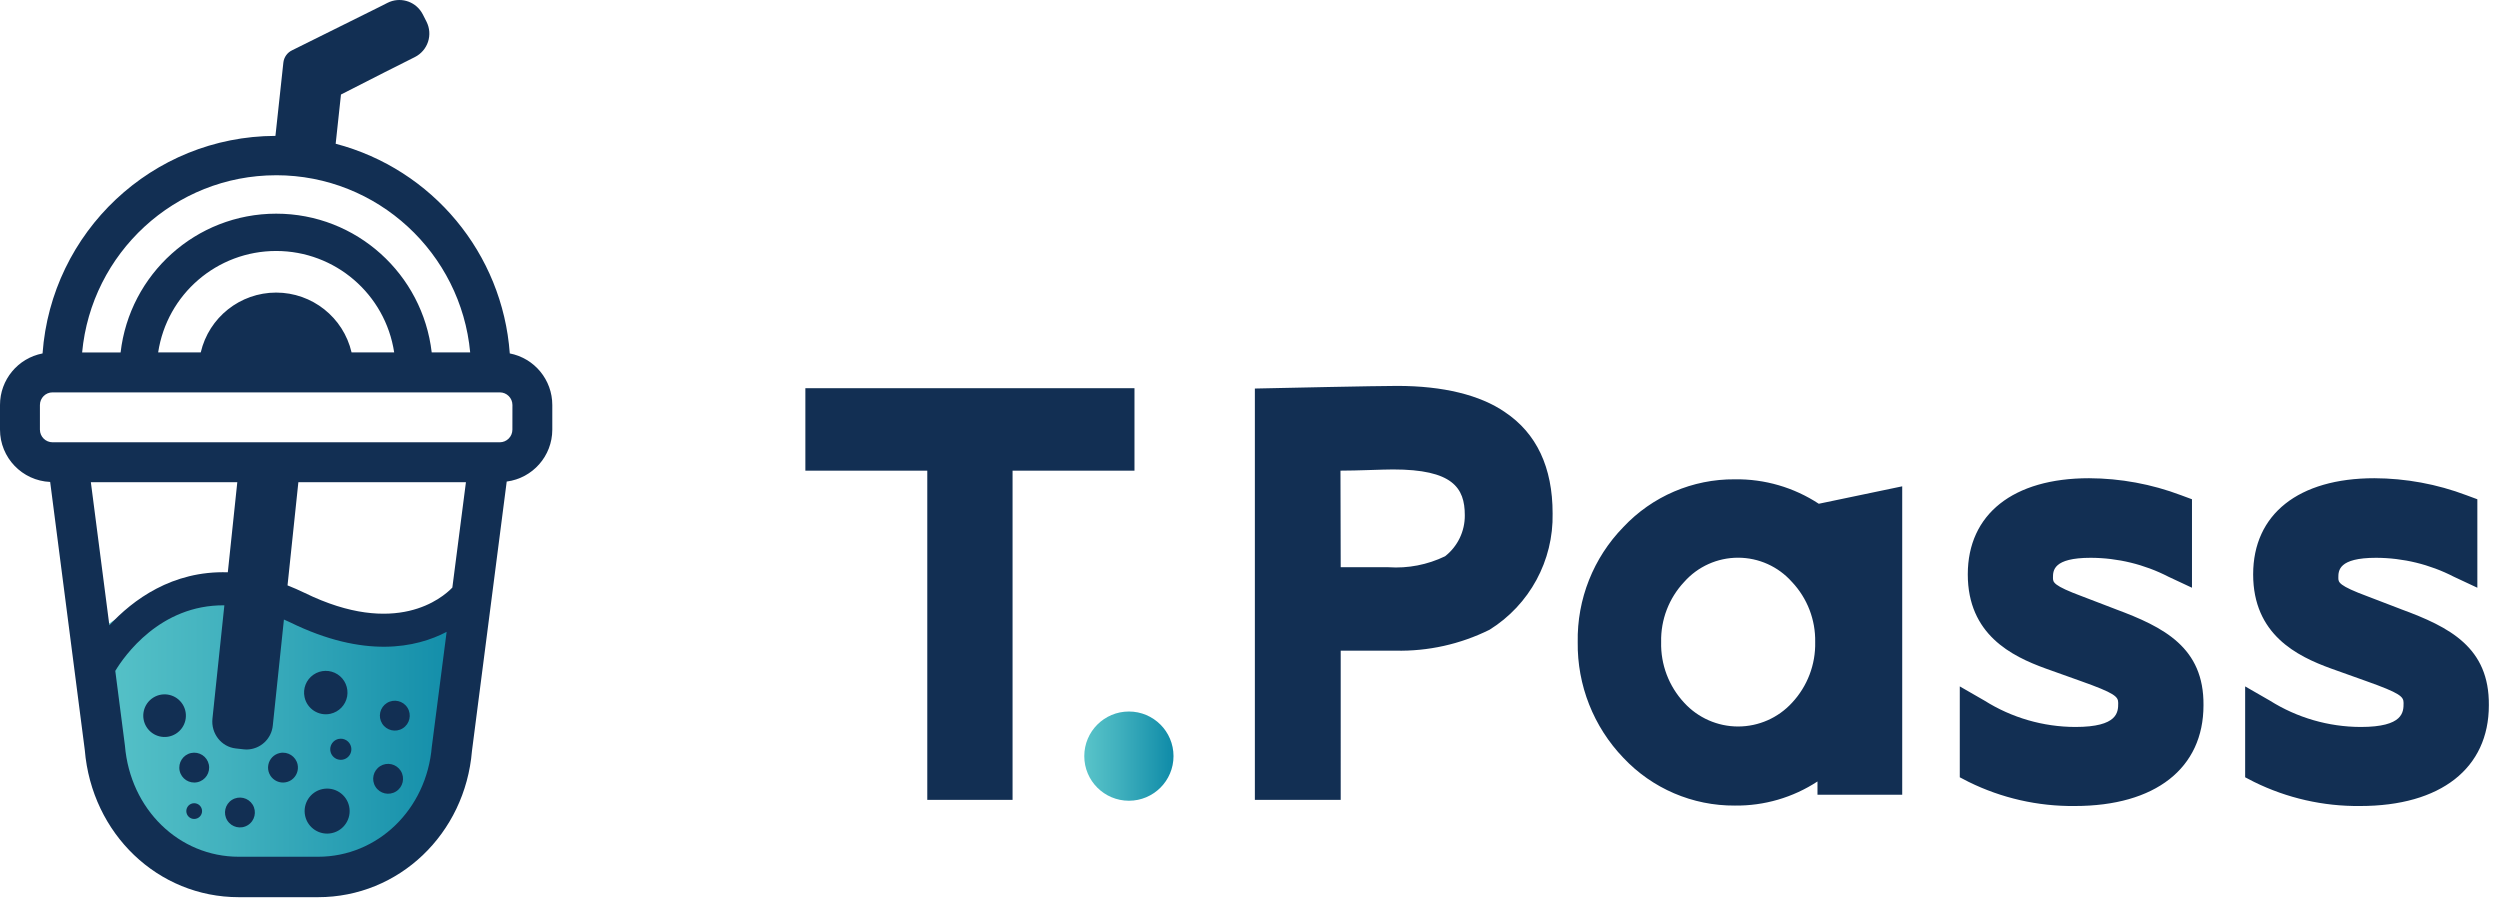 <svg xmlns="http://www.w3.org/2000/svg" width="149" height="54" viewBox="0 0 149 54">
    <defs>
        <linearGradient id="prefix__a" x1=".123%" x2="100%" y1="50%" y2="50%">
            <stop offset="0%" stop-color="#59C4C9"/>
            <stop offset="37%" stop-color="#41B1BE"/>
            <stop offset="100%" stop-color="#0F8BA8"/>
        </linearGradient>
        <linearGradient id="prefix__b" x1="0%" x2="99.997%" y1="50.005%" y2="50.005%">
            <stop offset="0%" stop-color="#59C4C9"/>
            <stop offset="37%" stop-color="#41B1BE"/>
            <stop offset="100%" stop-color="#0F8BA8"/>
        </linearGradient>
    </defs>
    <g fill="none">
        <g transform="translate(48 23)">
            <path fill="#122F53" d="M0 .137L0 5.051 7.266 5.051 7.266 24.672 12.349 24.672 12.349 5.051 19.615 5.051 19.615.137zM41.693 1.562C40.217.542 38.008 0 35.283 0c-1.228 0-7.278.13-7.533.137l-.96.02v24.515h5.116V15.78h3.267c1.942.043 3.865-.385 5.606-1.248 2.386-1.488 3.814-4.121 3.757-6.933 0-2.744-.954-4.776-2.843-6.037zm-9.8 3.489c1 0 2.509-.072 3.13-.072 3.554 0 4.279 1.091 4.279 2.725.011.955-.424 1.861-1.176 2.45-1.048.506-2.21.732-3.372.653h-2.848l-.014-5.756zM55.395 5.567c-2.515-.019-4.924 1.014-6.645 2.849-1.785 1.83-2.764 4.298-2.718 6.854-.035 2.569.944 5.048 2.725 6.9 1.721 1.829 4.127 2.859 6.638 2.842 1.749.022 3.464-.478 4.927-1.437v.79h5.05V5.985L60.4 7.024c-1.485-.975-3.228-1.483-5.005-1.457zm3.411 6.122c.91.968 1.405 2.253 1.379 3.581.03 1.338-.466 2.635-1.379 3.613-.826.902-1.992 1.416-3.215 1.416-1.222 0-2.389-.514-3.214-1.416-.914-.98-1.407-2.28-1.373-3.62-.029-1.327.464-2.612 1.373-3.58.814-.919 1.983-1.444 3.211-1.444 1.228 0 2.397.525 3.211 1.444l.007.006zM78.081 13.303l-1.96-.751c-1.764-.654-1.764-.85-1.764-1.117 0-.419 0-1.19 2.248-1.19 1.614.004 3.204.391 4.639 1.13l1.398.654V6.756l-.653-.242c-1.753-.662-3.61-1.005-5.482-1.012-4.522 0-7.227 2.143-7.227 5.73 0 3.587 2.614 4.874 4.626 5.606l2.104.752c2.039.725 2.235.927 2.235 1.306 0 .536 0 1.431-2.555 1.431-1.915-.005-3.79-.548-5.41-1.568l-1.477-.85v5.417l.53.275c1.965.969 4.132 1.461 6.324 1.437 4.803 0 7.671-2.247 7.671-6.004.033-3.444-2.359-4.66-5.247-5.73zM95.09 13.303l-1.96-.751c-1.765-.654-1.765-.85-1.765-1.117 0-.419 0-1.19 2.248-1.19 1.614.004 3.204.391 4.639 1.13l1.398.654V6.756l-.653-.242c-1.753-.662-3.61-1.005-5.482-1.012-4.522 0-7.227 2.143-7.227 5.73 0 3.587 2.614 4.874 4.626 5.606l2.104.752c2.039.725 2.235.927 2.235 1.306 0 .536 0 1.431-2.555 1.431-1.915-.005-3.79-.548-5.41-1.568l-1.477-.85v5.417l.53.275c1.965.969 4.132 1.461 6.324 1.437 4.803 0 7.671-2.247 7.671-6.004.033-3.444-2.326-4.66-5.247-5.73z"/>
            <circle cx="19.282" cy="22.065" r="2.659" fill="url(#prefix__a)"/>
        </g>
        <path fill="url(#prefix__b)" d="M16.77 52.075c4.955 0 9.504-2.995 10.142-6.676l1.03-9.136c-1.934.973-2.558 3.127-6.635 1.454 0 0-4.031-2.199-5.155-2.54C10.575 33.478 5.296 38.03 5.246 38.1l1.465 7.193c.644 3.72 5.16 6.782 10.059 6.782z"/>
        <path fill="#122F53" d="M30.383 21.064c-.434-5.955-4.603-10.976-10.377-12.497l.316-2.933 2.517-1.283.1-.051 1.787-.899c.371-.187.653-.513.784-.908.13-.394.099-.824-.088-1.196l-.22-.434c-.025-.048-.052-.095-.081-.14-.432-.677-1.306-.917-2.023-.555l-.54.273-.039.019-5.096 2.53c-.296.135-.5.417-.535.741l-.472 4.367c-7.36.023-13.356 5.737-13.88 12.966C1.063 21.349 0 22.637 0 24.135v1.471c.002 1.672 1.32 3.045 2.99 3.118l2.063 15.975c.415 5 4.362 8.773 9.176 8.773h4.73c4.815 0 8.76-3.77 9.17-8.716L30.2 28.701c1.552-.204 2.714-1.524 2.717-3.09v-1.47c.002-1.501-1.062-2.792-2.535-3.077zm-13.924-10.62c6.048 0 11.015 4.65 11.564 10.56H25.73c-.538-4.652-4.475-8.269-9.268-8.269-4.792 0-8.739 3.617-9.274 8.27H4.895c.548-5.91 5.513-10.56 11.564-10.56zm7.034 10.56h-2.539c-.488-2.089-2.35-3.566-4.495-3.566s-4.007 1.477-4.495 3.566H9.426c.527-3.477 3.516-6.046 7.033-6.046 3.517 0 6.506 2.57 7.034 6.046zM6.518 37.267l-1.103-8.528h8.728l-.565 5.37c-3.317-.108-5.67 1.655-7.06 3.158zm19.218 7.232c-.31 3.742-3.225 6.563-6.778 6.563H14.23c-3.554 0-6.468-2.821-6.784-6.62l-.575-4.457c.526-.872 2.66-3.945 6.501-3.908l-.71 6.755c-.093.883.528 1.68 1.389 1.775l.483.054c.054.006.107.01.161.01.814-.007 1.49-.63 1.565-1.44l.662-6.307c.125.056.248.107.375.17 4.427 2.167 7.502 1.515 9.322.565l-.882 6.84zm1.224-9.48c-.596.62-3.356 2.982-8.803.317-.348-.17-.686-.314-1.02-.447l.646-6.152h9.987l-.81 6.282zm3.579-9.415c0 .2-.078.392-.219.533-.14.142-.332.222-.531.223H3.132c-.415 0-.752-.337-.753-.752v-1.471c.001-.415.338-.752.753-.752h26.657c.415 0 .751.337.752.752l-.002 1.467z"/>
        <path fill="#122F53" d="M19.213 47.03c-.724.157-1.184.87-1.027 1.594.156.724.87 1.184 1.593 1.029.724-.156 1.185-.87 1.03-1.593-.075-.349-.286-.653-.585-.846-.3-.193-.663-.26-1.011-.184zM20.178 44.04c-.249.055-.44.253-.486.504-.045.25.065.504.28.642.213.137.49.133.699-.013.209-.145.31-.402.256-.65-.074-.34-.409-.556-.749-.482zM11.474 47.882c-.253.055-.414.305-.359.559.055.253.305.414.558.358.254-.055.414-.304.36-.558-.027-.121-.1-.227-.205-.295-.105-.067-.232-.09-.354-.064zM16.677 44.88c-.352.076-.623.357-.687.711-.064.355.092.713.395.907.303.195.693.188.989-.017.295-.206.438-.569.362-.92-.105-.48-.579-.785-1.059-.681zM11.387 44.88c-.48.105-.785.579-.68 1.059.104.48.578.785 1.058.68.48-.104.785-.578.68-1.059-.05-.23-.189-.432-.388-.56-.198-.127-.44-.17-.67-.12zM19.69 42.542c.512-.111.906-.52 1-1.034.092-.515-.134-1.036-.574-1.319-.44-.283-1.008-.273-1.438.026-.43.298-.637.826-.526 1.337.152.698.84 1.141 1.539.99zM13.828 47.67c-.416.261-.543.81-.283 1.226.26.416.809.544 1.225.284.417-.259.545-.807.287-1.224-.125-.201-.325-.344-.555-.398-.231-.053-.473-.013-.674.113zM22.777 43.126c.26.416.81.543 1.226.282.417-.26.543-.81.283-1.227-.26-.416-.81-.543-1.227-.282-.2.125-.343.324-.396.555-.053.23-.012.472.114.672zM22.66 45.662c-.417.26-.544.81-.283 1.226.26.417.809.544 1.226.283.417-.26.543-.81.283-1.226-.125-.2-.325-.343-.555-.396-.23-.053-.472-.012-.672.113zM10.886 41.98c-.373-.595-1.156-.775-1.75-.403-.595.373-.776 1.156-.404 1.75.372.595 1.156.776 1.75.404.286-.179.49-.464.565-.792.076-.328.018-.674-.161-.96z"/>
    </g>
</svg>
